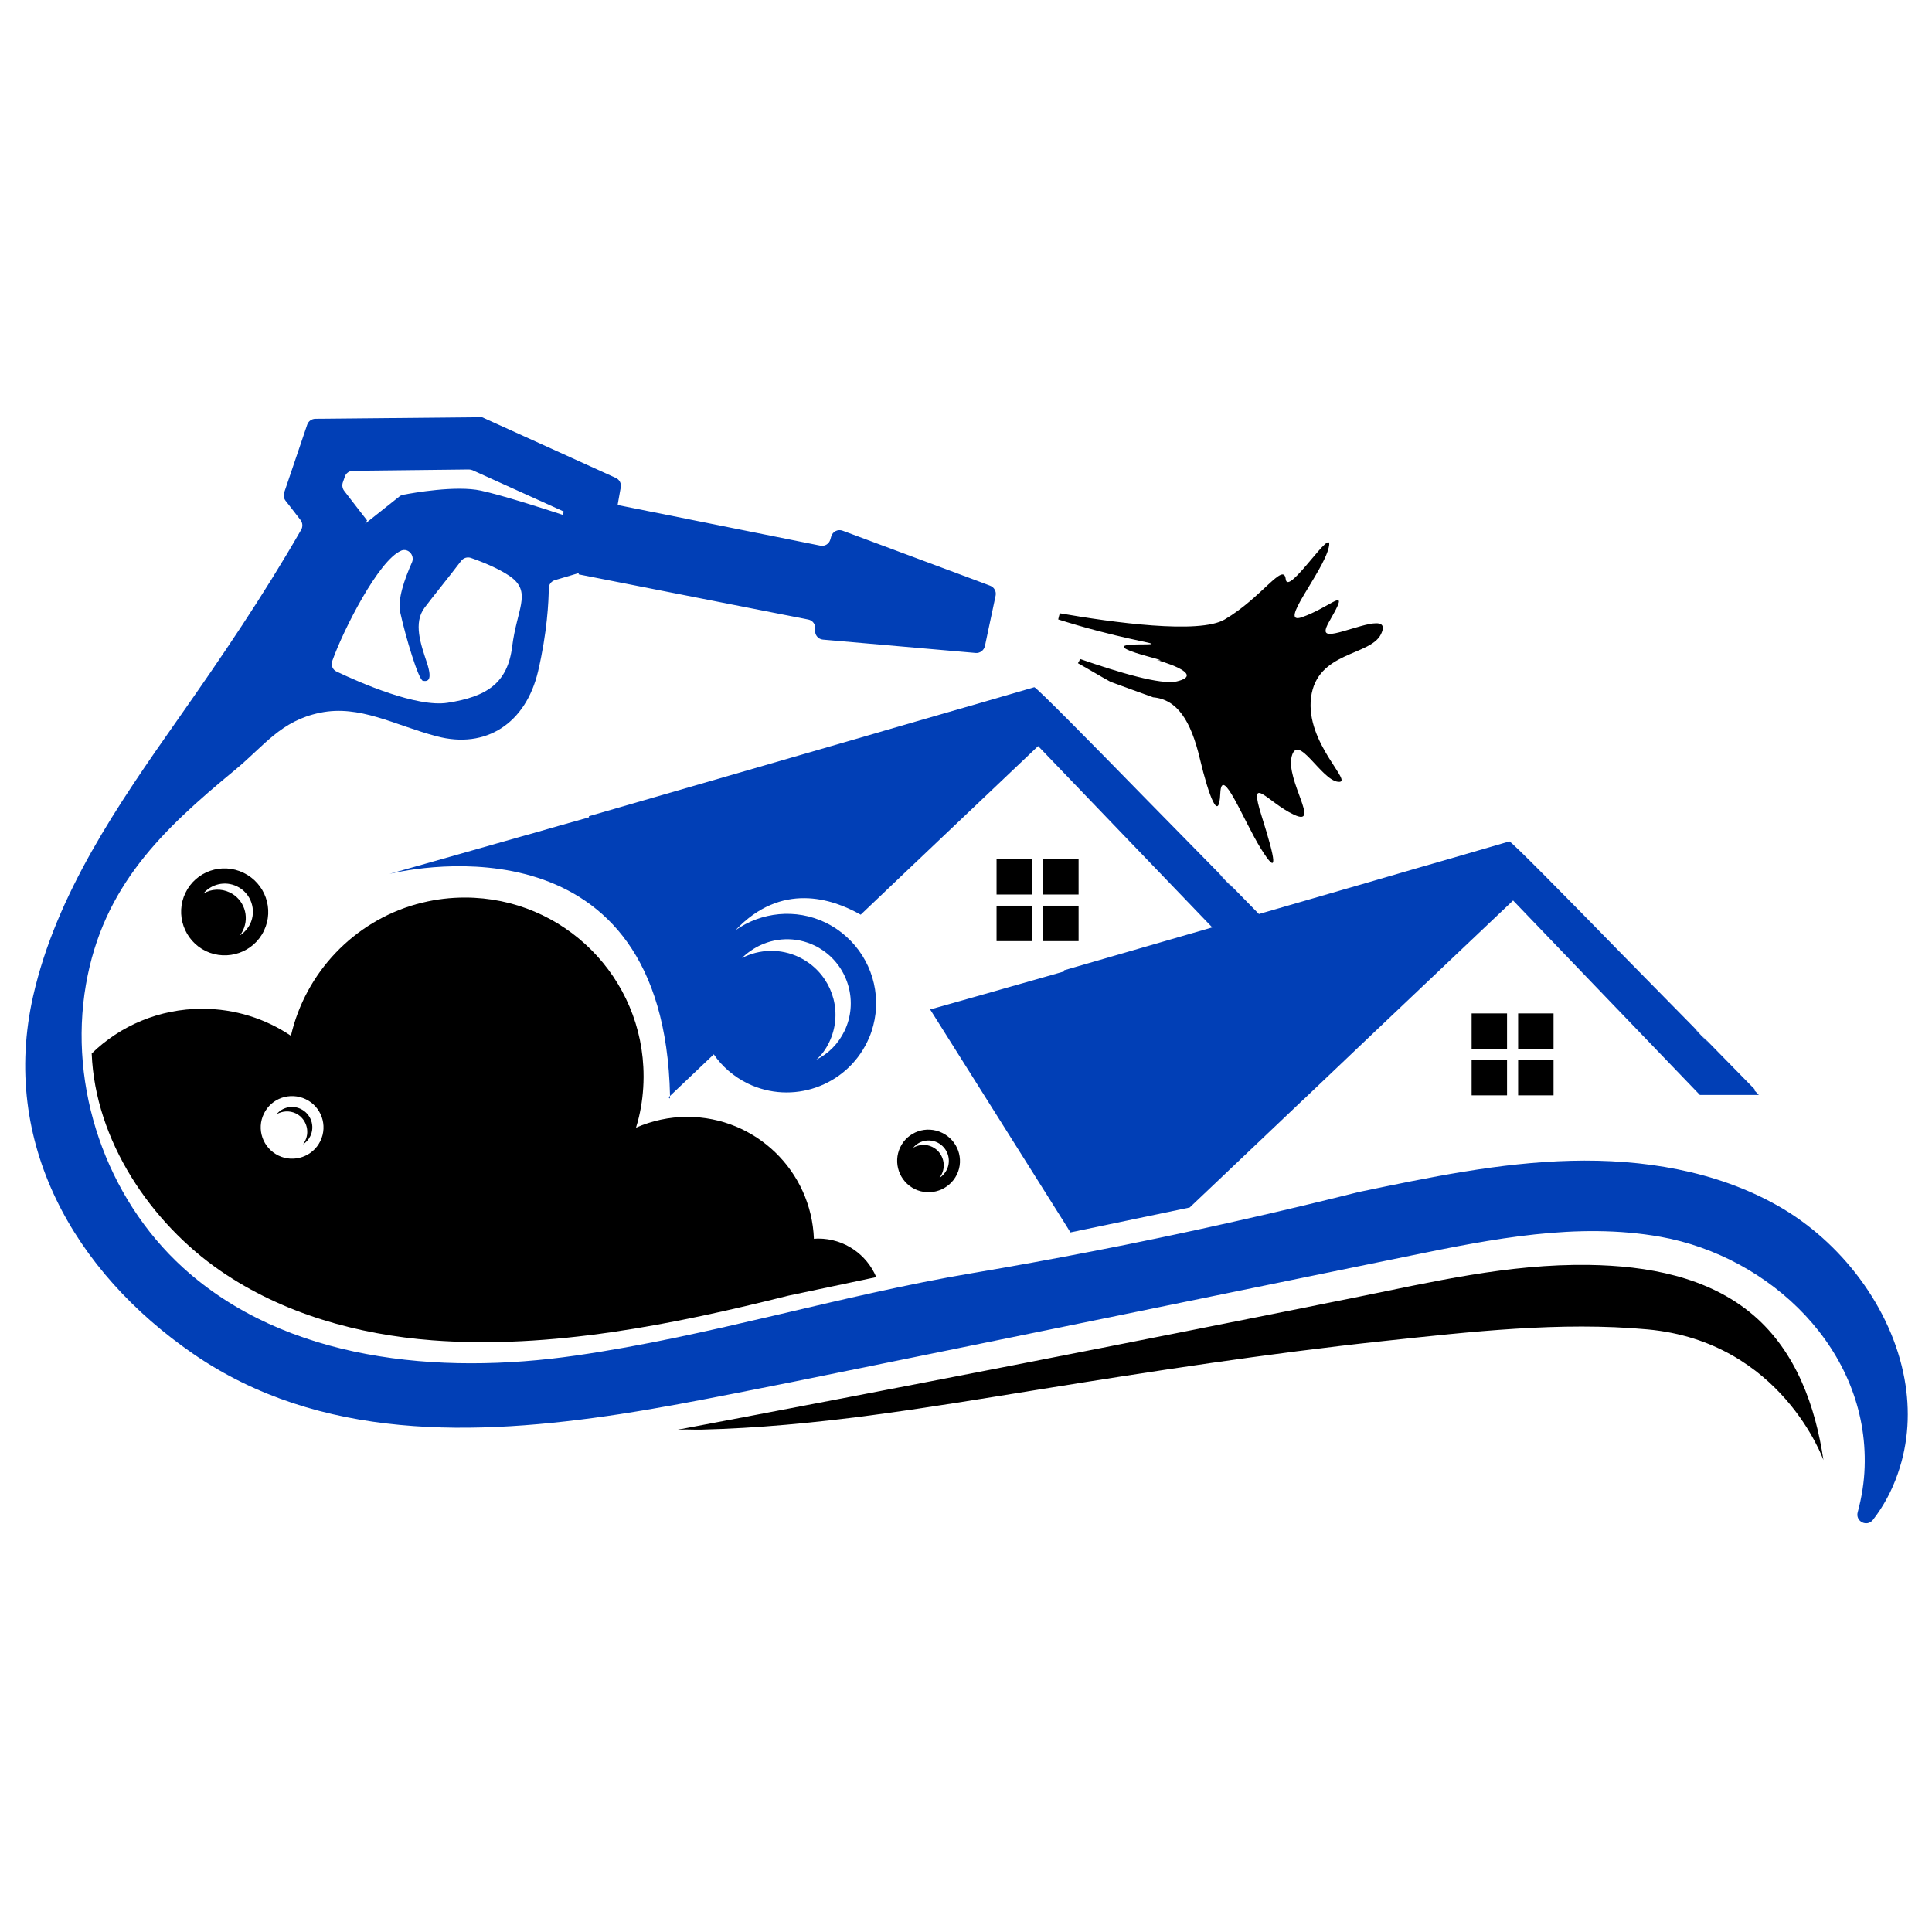 <svg xmlns="http://www.w3.org/2000/svg" xmlns:xlink="http://www.w3.org/1999/xlink" width="500" zoomAndPan="magnify" viewBox="0 0 375 375" height="500" preserveAspectRatio="xMidYMid meet" version="1.0"><defs><clipPath id="d53219081f"><path d="M 4 80.891 L 370.5 80.891 L 370.5 296 L 4 296 Z M 4 80.891 " clip-rule="nonzero"/></clipPath></defs><path fill="#000000" d="M 268.043 123.102 C 270.121 118.852 262.859 122.16 259.16 122.914 C 255.465 123.668 258.168 120.781 259.566 117.73 C 260.965 114.68 257.598 118.078 252.727 119.789 C 247.855 121.5 256.789 111.129 257.91 106.258 C 259.051 101.387 249.969 115.91 249.562 112.434 C 249.16 108.961 244.949 115.965 237.723 120.23 C 232.777 123.156 215.879 120.801 205.711 119.035 C 205.582 119.422 205.492 119.828 205.398 120.23 C 207.625 120.93 210.254 121.719 213.23 122.492 C 222.664 124.977 226.562 125.066 220.879 125.086 C 215.199 125.105 219.465 126.52 223.16 127.512 C 226.855 128.504 224.52 128.102 224.52 128.102 C 224.52 128.102 234.43 130.82 228.418 132.258 C 225.367 132.992 217.109 130.508 209.609 127.898 C 209.555 128.191 209.406 128.469 209.223 128.727 C 211.32 129.883 213.469 131.207 215.566 132.348 C 218.305 133.379 221.062 134.332 223.805 135.344 C 228.492 135.75 231.141 139.867 232.887 147.242 C 234.672 154.688 236.602 159.746 236.859 153.988 C 237.117 148.234 241.328 159.23 244.766 164.766 C 248.203 170.297 247.613 167.062 244.895 158.438 C 242.172 149.816 245.941 155.699 251.184 158.145 C 256.422 160.59 249.508 151.398 250.723 146.801 C 251.938 142.203 256.422 151.379 259.715 151.746 C 263.004 152.113 253.332 144.301 254.473 135.363 C 255.633 126.41 265.965 127.348 268.043 123.102 Z M 268.043 123.102 " fill-opacity="1" fill-rule="nonzero"/><path fill="#000000" d="M 193.43 175.797 L 200.324 175.797 L 200.324 182.672 L 193.43 182.672 Z M 193.43 175.797 " fill-opacity="1" fill-rule="nonzero"/><path fill="#000000" d="M 202.457 175.797 L 209.352 175.797 L 209.352 182.672 L 202.457 182.672 Z M 202.457 175.797 " fill-opacity="1" fill-rule="nonzero"/><path fill="#000000" d="M 202.457 166.75 L 209.352 166.75 L 209.352 173.625 L 202.457 173.625 Z M 202.457 166.75 " fill-opacity="1" fill-rule="nonzero"/><path fill="#000000" d="M 193.43 166.75 L 200.324 166.75 L 200.324 173.625 L 193.43 173.625 Z M 193.43 166.75 " fill-opacity="1" fill-rule="nonzero"/><path fill="#000000" d="M 285.641 205.73 L 292.516 205.73 L 292.516 212.605 L 285.641 212.605 Z M 285.641 205.73 " fill-opacity="1" fill-rule="nonzero"/><path fill="#000000" d="M 294.668 205.73 L 301.543 205.73 L 301.543 212.605 L 294.668 212.605 Z M 294.668 205.73 " fill-opacity="1" fill-rule="nonzero"/><path fill="#000000" d="M 294.668 196.703 L 301.543 196.703 L 301.543 203.578 L 294.668 203.578 Z M 294.668 196.703 " fill-opacity="1" fill-rule="nonzero"/><path fill="#000000" d="M 285.641 196.703 L 292.516 196.703 L 292.516 203.578 L 285.641 203.578 Z M 285.641 196.703 " fill-opacity="1" fill-rule="nonzero"/><path fill="#013fb6" d="M 186.039 137.66 L 183.648 138.344 L 171.531 141.855 L 168.516 142.738 L 114.312 158.422 C 114.312 158.496 114.328 158.566 114.328 158.641 C 112.363 159.191 110.414 159.746 108.52 160.277 C 107.066 160.699 105.652 161.105 104.234 161.508 C 103.188 161.805 102.156 162.098 101.145 162.375 C 88.055 166.105 78.219 168.883 75.605 169.617 C 80.664 168.422 128.91 158.402 130.051 212.719 L 138.543 204.645 C 140.145 207 142.406 208.965 145.145 210.309 C 153.77 214.48 164.156 210.859 168.332 202.219 C 168.477 201.922 168.605 201.629 168.734 201.336 C 169.047 200.602 169.289 199.863 169.488 199.094 C 171.145 192.859 169.102 186.168 164.34 181.863 C 164.027 181.59 163.715 181.312 163.387 181.055 C 162.445 180.301 161.379 179.641 160.258 179.086 C 154.43 176.273 147.758 177.047 142.773 180.539 C 151.637 171.164 161.453 174.363 167.062 177.543 L 174.766 170.207 L 201.5 144.812 L 216.871 160.828 L 235.297 180.008 L 206.52 188.336 C 206.52 188.41 206.539 188.484 206.539 188.555 C 204.57 189.125 202.621 189.66 200.73 190.211 C 199.277 190.617 197.859 191.02 196.445 191.426 C 195.395 191.719 194.367 192.012 193.355 192.309 C 190.414 193.152 187.637 193.926 185.062 194.66 C 183.48 195.102 181.973 195.543 180.539 195.93 L 207 237.961 L 207.77 239.211 L 208.195 239.121 L 230.918 234.375 L 237.484 228.145 L 252.965 213.434 L 253.004 213.414 L 266.938 200.16 L 293.691 174.785 L 309.062 190.801 L 329.949 212.531 L 341.387 212.531 C 341.148 212.277 340.836 211.945 340.43 211.523 C 340.488 211.504 340.543 211.465 340.598 211.449 L 330.227 200.875 C 330.668 201.336 331.09 201.812 331.496 202.309 C 330.648 201.426 329.75 200.508 328.828 199.57 C 329.309 199.992 329.766 200.418 330.227 200.875 L 314.855 185.246 C 303.75 173.867 293.344 163.312 292.957 163.312 L 292.938 163.328 L 283.891 165.961 L 278.246 167.594 L 275.855 168.277 L 263.738 171.805 L 260.727 172.672 L 244.359 177.414 L 238.016 170.941 C 238.457 171.402 238.883 171.879 239.285 172.375 C 238.441 171.492 237.539 170.574 236.621 169.637 C 237.098 170.043 237.559 170.48 238.016 170.941 L 222.645 155.293 C 211.539 143.914 201.133 133.379 200.746 133.379 L 200.73 133.395 L 191.684 136.027 Z M 156.746 182.969 C 157.188 183.113 157.648 183.316 158.09 183.52 C 158.68 183.793 159.23 184.125 159.762 184.492 C 164.727 187.914 166.586 194.551 163.918 200.102 C 162.703 202.621 160.773 204.535 158.457 205.676 C 159.504 204.754 160.297 203.633 160.922 202.348 C 163.586 196.867 161.82 190.469 157.133 187.012 C 156.527 186.57 155.863 186.168 155.168 185.816 C 151.488 184.035 147.387 184.219 144.023 185.945 C 144.539 185.43 145.07 184.988 145.66 184.586 C 148.824 182.344 152.941 181.66 156.746 182.969 Z M 156.746 182.969 " fill-opacity="1" fill-rule="nonzero"/><path fill="#000000" d="M 51.227 180.668 C 53.266 176.457 51.465 171.438 47.273 169.414 C 43.082 167.375 38.023 169.102 36 173.297 C 33.961 177.488 35.742 182.562 39.938 184.602 C 44.148 186.609 49.223 184.859 51.227 180.668 Z M 46.004 172.047 C 48.742 173.367 49.848 176.66 48.543 179.363 C 48.062 180.301 47.363 181.035 46.574 181.57 C 46.777 181.277 47.016 180.926 47.16 180.594 C 48.484 177.855 47.348 174.547 44.59 173.223 C 42.895 172.414 40.984 172.543 39.477 173.441 C 40.984 171.605 43.688 170.922 46.004 172.047 Z M 46.004 172.047 " fill-opacity="1" fill-rule="nonzero"/><path fill="#000000" d="M 174.746 222.664 C 173.277 225.699 174.562 229.34 177.578 230.809 C 180.613 232.262 184.254 230.992 185.727 227.977 C 187.195 224.961 185.891 221.34 182.875 219.887 C 179.84 218.398 176.199 219.648 174.746 222.664 Z M 183.777 227.039 C 183.426 227.719 182.93 228.254 182.359 228.621 C 182.508 228.402 182.672 228.16 182.781 227.922 C 183.738 225.957 182.91 223.566 180.945 222.609 C 179.73 222.02 178.352 222.129 177.25 222.773 C 178.332 221.434 180.281 220.953 181.957 221.762 C 183.922 222.738 184.715 225.09 183.777 227.039 Z M 183.777 227.039 " fill-opacity="1" fill-rule="nonzero"/><g clip-path="url(#d53219081f)"><path fill="#013fb6" d="M 369.668 267.656 C 367.129 253.738 357.293 240.957 345.121 234.062 C 333.059 227.223 318.809 224.945 304.926 225.312 C 291.043 225.66 277.363 228.531 263.777 231.359 C 250.852 234.598 237.816 237.594 224.703 240.332 C 220.496 241.215 216.285 242.062 212.074 242.871 C 204.312 244.379 196.555 245.793 188.797 247.102 C 162.926 251.457 137.699 259.383 111.754 263.113 C 85.113 266.957 55.418 264.164 35.504 246.035 C 20.574 232.445 13.238 211.008 16.676 191.129 C 19.988 172.008 31.496 161.086 45.656 149.41 C 51.336 144.723 54.48 139.922 62.109 138.344 C 69.816 136.742 76.527 140.734 84.727 142.902 C 94.379 145.477 102.066 140.348 104.438 130.309 C 106.219 122.715 106.496 116.684 106.516 114.199 C 106.516 113.465 106.992 112.82 107.711 112.602 L 112.363 111.223 L 112.305 111.48 L 156.895 120.25 C 157.738 120.414 158.328 121.207 158.238 122.07 L 158.219 122.309 C 158.125 123.246 158.809 124.074 159.746 124.148 L 163.109 124.441 L 186.461 126.484 L 189.367 126.738 C 190.211 126.812 190.965 126.242 191.168 125.418 L 191.773 122.547 L 192.656 118.41 L 193.246 115.617 C 193.43 114.809 192.969 113.98 192.195 113.688 L 189.512 112.676 L 166.914 104.254 L 163.551 103.004 C 162.633 102.652 161.621 103.168 161.344 104.105 L 161.16 104.73 C 160.922 105.578 160.074 106.094 159.211 105.906 L 119.883 98.02 L 120.027 97.176 L 120.488 94.602 C 120.637 93.848 120.25 93.094 119.531 92.762 L 117.141 91.676 L 94.562 81.434 L 93.551 80.977 L 92.43 80.992 L 63.617 81.27 L 61.211 81.289 C 60.492 81.305 59.867 81.746 59.629 82.43 L 58.855 84.707 L 55.75 93.863 L 55.16 95.594 C 54.977 96.145 55.086 96.734 55.418 97.176 L 56.539 98.609 L 58.34 100.945 C 58.746 101.477 58.801 102.211 58.469 102.801 C 51.117 115.598 43.023 127.512 34.531 139.609 C 22.836 156.25 10.941 173.496 6.434 193.32 C 0 221.762 14.379 246.859 37.508 262.785 C 62.074 279.699 92.227 278.762 120.469 274.461 C 120.543 274.441 120.617 274.441 120.691 274.422 C 128.082 273.281 135.344 271.887 142.555 270.469 C 146.156 269.754 149.762 269.035 153.328 268.336 L 154.137 268.172 C 193.945 260.098 233.824 251.918 273.633 243.754 C 289.664 240.461 306.176 237.191 322.285 240.059 C 343.648 243.883 362.715 262.012 361.926 284.793 C 361.832 287.66 361.375 290.586 360.582 293.508 C 360.086 295.309 362.387 296.469 363.543 294.996 C 365.586 292.367 367.223 289.336 368.344 286.082 C 370.492 279.992 370.77 273.707 369.668 267.656 Z M 66.523 93.699 L 66.93 92.523 C 67.148 91.844 67.793 91.383 68.492 91.383 L 91.016 91.125 C 91.254 91.125 91.492 91.18 91.73 91.273 L 109.402 99.27 L 109.293 99.949 C 105.172 98.59 97.34 96.09 93.352 95.227 C 88.531 94.176 80.168 95.668 78.234 96.035 C 77.977 96.09 77.723 96.199 77.52 96.367 C 76.637 97.062 74.043 99.125 70.883 101.641 L 71.25 101.016 L 69.152 98.312 L 66.801 95.262 C 66.469 94.82 66.359 94.23 66.523 93.699 Z M 64.484 128.32 C 66.652 122.18 73.527 108.738 77.832 106.902 C 77.852 106.902 77.852 106.883 77.852 106.883 C 79.23 106.293 80.551 107.801 79.965 109.145 C 78.477 112.508 77.133 116.387 77.684 118.852 C 78.715 123.578 81.234 132 82.098 132.145 C 82.996 132.293 84.027 132.145 82.852 128.598 C 81.676 125.047 80.184 120.91 82.41 117.953 C 83.863 116.004 87.227 111.883 89.508 108.867 C 89.949 108.297 90.684 108.059 91.383 108.281 C 94.801 109.457 97.891 110.965 99.418 112.18 C 103.113 115.137 100.301 118.375 99.418 125.473 C 98.535 132.57 94.527 135.234 86.859 136.41 C 80.902 137.332 69.961 132.551 65.363 130.363 C 64.574 130.031 64.207 129.129 64.484 128.32 Z M 64.484 128.32 " fill-opacity="1" fill-rule="nonzero"/></g><path fill="#000000" d="M 57.402 216.102 C 59.371 217.055 60.199 219.445 59.242 221.414 C 59.133 221.633 58.965 221.891 58.82 222.113 C 59.406 221.727 59.902 221.211 60.234 220.512 C 61.172 218.582 60.363 216.211 58.395 215.254 C 56.723 214.445 54.793 214.922 53.688 216.266 C 54.812 215.621 56.191 215.531 57.402 216.102 Z M 57.402 216.102 " fill-opacity="1" fill-rule="nonzero"/><path fill="#000000" d="M 42.859 246.715 C 54.867 254.969 69.41 259.051 83.938 260.156 C 106.902 261.902 130.785 257.066 152.996 251.496 L 170.078 247.891 C 168.238 243.496 163.898 240.406 158.824 240.406 C 158.551 240.406 158.273 240.426 157.98 240.461 C 157.484 227.297 146.691 216.781 133.395 216.781 C 129.867 216.781 126.5 217.551 123.449 218.875 C 123.652 218.215 123.836 217.551 124 216.871 C 124.59 214.391 124.902 211.797 124.918 209.148 L 124.918 208.891 C 124.918 189.734 109.402 174.215 90.242 174.215 C 87.41 174.215 84.691 174.547 82.059 175.188 C 81.637 175.281 81.234 175.391 80.809 175.504 C 68.711 178.902 59.316 188.723 56.465 201.043 C 51.555 197.73 45.617 195.801 39.238 195.801 C 30.906 195.801 23.332 199.094 17.797 204.48 C 18.461 221.34 29.215 237.336 42.859 246.715 Z M 51.227 216.156 C 52.68 213.141 56.32 211.906 59.352 213.359 C 62.367 214.812 63.656 218.434 62.184 221.469 C 60.73 224.484 57.074 225.754 54.059 224.301 C 51.023 222.828 49.734 219.188 51.227 216.156 Z M 51.227 216.156 " fill-opacity="1" fill-rule="nonzero"/><path fill="#000000" d="M 340.359 255.301 C 331.57 247.762 319.617 245.684 308.383 245.52 C 292.773 245.297 278.062 248.809 262.84 251.879 C 218.84 260.742 174.84 269.328 130.82 277.641 C 132.477 277.328 134.391 277.531 136.062 277.492 C 158.238 276.941 179.527 273.281 201.391 269.754 C 223.695 266.148 246.051 262.711 268.52 260.301 C 285.383 258.5 302.867 256.477 319.82 258.039 C 345.82 260.449 353.926 283.395 353.926 283.395 C 352.383 272.934 348.594 262.359 340.359 255.301 Z M 340.359 255.301 " fill-opacity="1" fill-rule="nonzero"/><path fill="#013fb6" d="M 130.051 213.23 C 130.051 213.047 130.051 212.883 130.031 212.719 L 129.754 212.992 Z M 130.051 213.23 " fill-opacity="1" fill-rule="nonzero"/></svg>